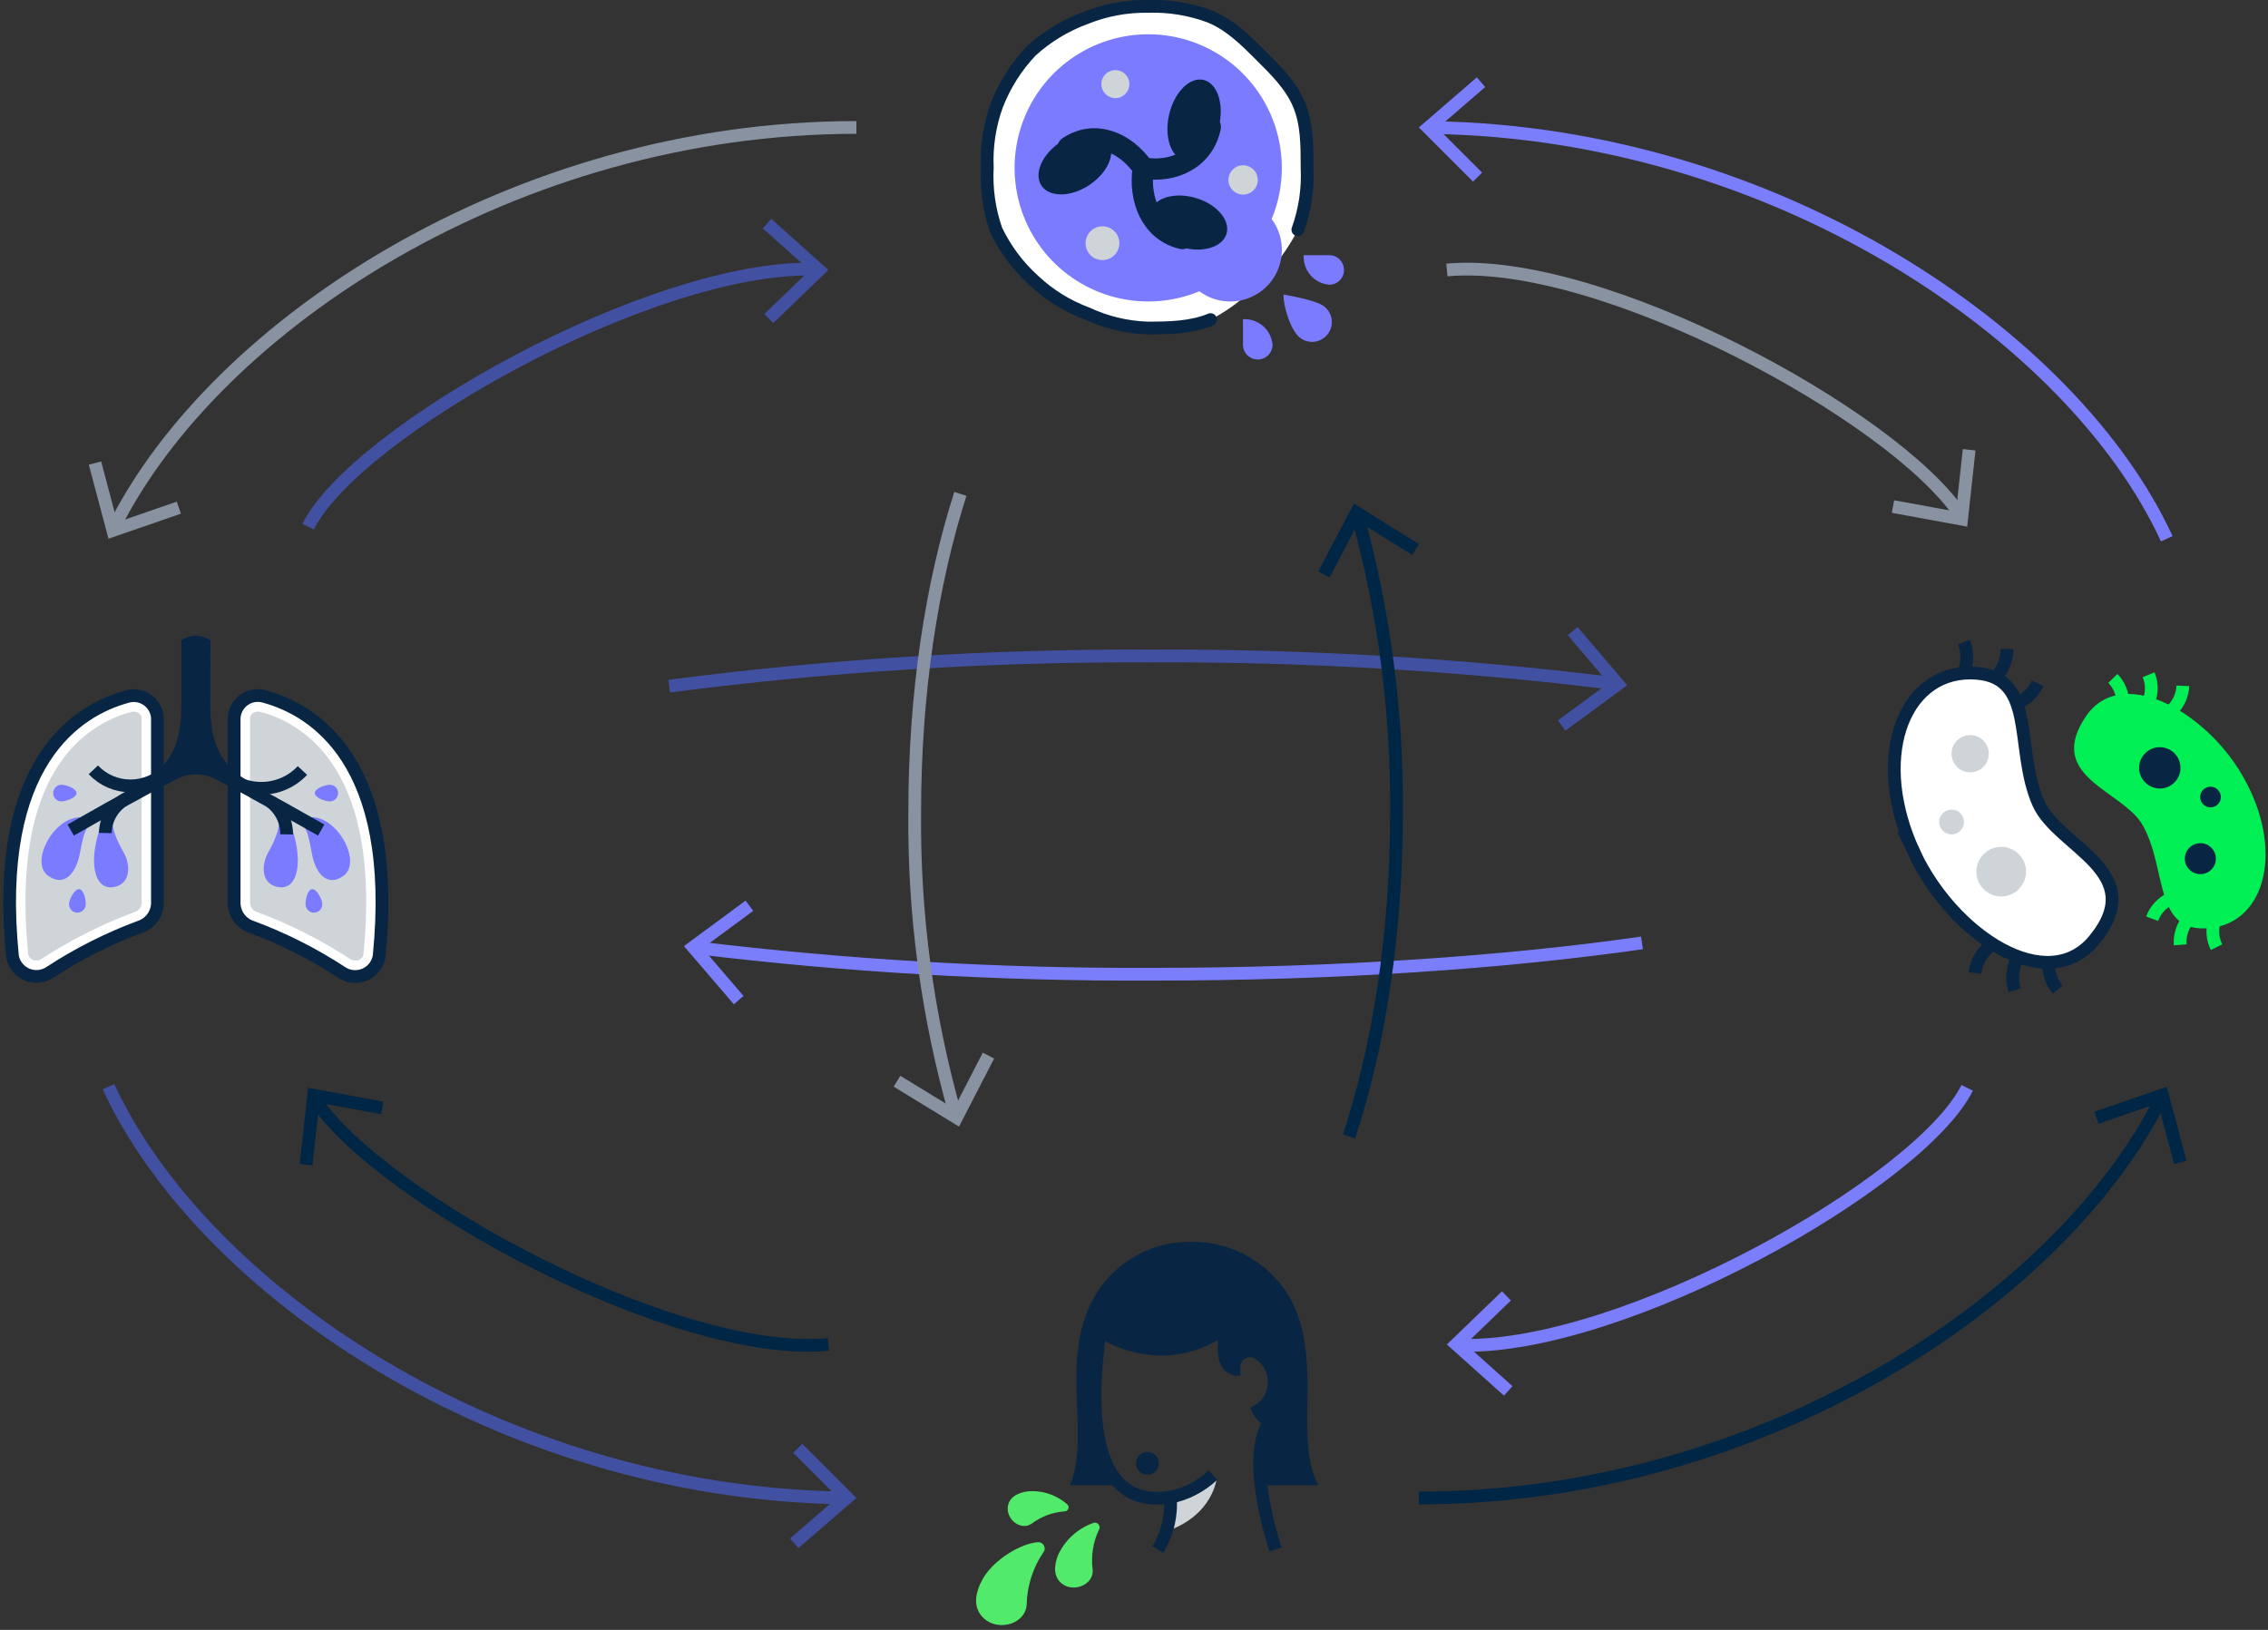 <svg xmlns="http://www.w3.org/2000/svg" fill="none" viewBox="0 0 320 230" height="230" width="320">
<rect x="0" y="0" width="320" height="230" fill="#333333" stroke="none"/>
<g clip-path="url(#clip0_5416_53118)">
<path stroke-linejoin="round" stroke-width="1.8" stroke="#082643" fill="white" d="M17.87 98.316C11.08 100.18 -0.999 107.356 1.758 134.927C1.852 135.493 2.087 136.027 2.442 136.479C2.796 136.931 3.258 137.286 3.786 137.512C4.314 137.739 4.89 137.829 5.462 137.775C6.033 137.72 6.582 137.523 7.058 137.201C11.033 134.601 15.287 132.454 19.74 130.801C20.445 130.569 21.061 130.125 21.503 129.53C21.946 128.934 22.194 128.217 22.214 127.475V101.323C22.186 100.814 22.041 100.318 21.792 99.873C21.543 99.428 21.196 99.046 20.776 98.756C20.357 98.466 19.877 98.276 19.373 98.2C18.869 98.124 18.354 98.164 17.868 98.317L17.87 98.316Z"></path>
<path fill="#CFD4D9" d="M5.138 135.536C4.879 135.555 4.622 135.482 4.411 135.33C4.2 135.178 4.05 134.957 3.986 134.705C1.423 109.081 11.957 102.259 18.465 100.472C18.587 100.437 18.713 100.42 18.84 100.42C19.392 100.42 19.983 100.782 19.983 101.32V127.475C19.962 127.757 19.855 128.026 19.676 128.245C19.497 128.464 19.256 128.623 18.983 128.701C14.373 130.415 9.967 132.638 5.848 135.327C5.639 135.464 5.393 135.537 5.143 135.536H5.138Z"></path>
<path fill="#7B7BFF" d="M11.632 115.37C7.832 114.87 3.985 121.689 6.855 123.629C9.411 125.357 10.855 122.603 11.227 120.616C11.695 118.153 12.006 116.793 12.786 116.342C13.38 115.092 12.792 116.212 11.632 115.37Z"></path>
<path stroke-linejoin="round" stroke-width="1.8" stroke="#082643" fill="white" d="M37.381 98.302C44.171 100.167 56.25 107.348 53.493 134.938C53.399 135.504 53.164 136.038 52.81 136.49C52.455 136.942 51.993 137.298 51.465 137.525C50.937 137.751 50.361 137.841 49.789 137.787C49.218 137.732 48.669 137.535 48.193 137.213C44.218 134.612 39.965 132.465 35.511 130.813C34.806 130.581 34.19 130.136 33.747 129.541C33.304 128.945 33.056 128.227 33.037 127.485V101.31C33.065 100.8 33.208 100.304 33.457 99.859C33.706 99.414 34.054 99.031 34.473 98.741C34.892 98.451 35.373 98.26 35.877 98.184C36.382 98.108 36.897 98.148 37.383 98.302H37.381Z"></path>
<path fill="#CFD4D9" d="M50.116 135.545C49.868 135.546 49.624 135.473 49.416 135.337C45.298 132.646 40.892 130.421 36.281 128.705C36.009 128.628 35.767 128.468 35.589 128.249C35.41 128.03 35.303 127.761 35.281 127.479V101.312C35.281 100.772 35.871 100.412 36.423 100.412C36.55 100.412 36.677 100.43 36.799 100.464C43.306 102.251 53.84 109.078 51.278 134.721C51.217 134.974 51.067 135.197 50.856 135.35C50.645 135.502 50.386 135.574 50.126 135.552L50.116 135.545Z"></path>
<path stroke-miterlimit="10" stroke-width="1.8" stroke="#082643" d="M13.17 108.635C13.842 109.35 14.653 109.921 15.553 110.31C16.454 110.7 17.425 110.901 18.406 110.901C19.388 110.901 20.359 110.7 21.259 110.31C22.16 109.921 22.971 109.35 23.643 108.635"></path>
<path stroke-miterlimit="10" stroke-width="1.8" stroke="#082643" d="M42.67 108.73C41.926 109.524 41.027 110.156 40.029 110.588C39.031 111.02 37.954 111.243 36.867 111.243C35.779 111.243 34.703 111.02 33.704 110.588C32.706 110.156 31.807 109.524 31.062 108.73"></path>
<path fill="#7B7BFF" d="M14.386 116.076C12.362 121.347 13.186 125.646 16.008 125.183C18.525 124.77 18.425 122.008 17.437 120.265C16.211 118.106 15.723 116.592 15.937 115.687C16.151 114.782 14.388 116.075 14.388 116.075L14.386 116.076Z"></path>
<path stroke-miterlimit="10" stroke-width="1.8" stroke="#082643" d="M17.805 112.695C16.928 113.172 16.194 113.872 15.676 114.725C15.158 115.578 14.875 116.553 14.857 117.551"></path>
<path fill="#7B7BFF" d="M40.905 116.075C42.929 121.346 42.105 125.645 39.283 125.182C36.766 124.769 36.866 122.007 37.854 120.264C39.08 118.105 39.528 116.489 39.316 115.584C39.104 114.679 40.905 116.075 40.905 116.075Z"></path>
<path stroke-miterlimit="10" stroke-width="1.8" stroke="#082643" d="M38.15 113.113C38.871 113.649 39.453 114.347 39.851 115.152C40.249 115.956 40.45 116.844 40.437 117.741"></path>
<path fill="#7B7BFF" d="M43.678 115.35C47.484 114.891 51.266 121.75 48.378 123.656C45.806 125.356 44.392 122.59 44.034 120.599C43.589 118.132 43.29 116.768 42.514 116.31C41.931 115.054 42.515 116.18 43.678 115.35Z"></path>
<path stroke-miterlimit="10" stroke-width="1.8" stroke="#082643" d="M45.317 117.13L40.017 114.142C39.317 113.747 38.643 113.38 37.998 113.027C37.321 112.658 36.683 112.309 36.079 111.965L33.615 110.406C30.724 108.298 28.773 105.674 28.773 99.686L28.784 90.879C28.428 90.695 28.034 90.6 27.634 90.6C27.233 90.6 26.839 90.695 26.484 90.879V99.686C26.484 105.672 24.533 108.296 21.65 110.404L19.191 111.965C18.591 112.309 17.952 112.657 17.277 113.027C16.633 113.38 15.96 113.747 15.262 114.142L9.977 117.13"></path>
<path stroke-miterlimit="10" stroke-width="1.8" stroke="#082643" d="M17.805 112.696L24.505 109.158C25.473 108.644 26.553 108.374 27.65 108.373C28.746 108.372 29.827 108.638 30.797 109.15L36.406 112.093"></path>
<path fill="#082643" d="M24.601 108.192C26.227 105.525 27.021 102.434 26.884 99.314V90.6H28.384L28.37 99.314C28.233 102.418 29.02 105.493 30.631 108.15L30.92 108.595L30.443 108.39C29.549 108.003 28.584 107.807 27.611 107.814C26.637 107.821 25.675 108.03 24.787 108.43L24.299 108.649L24.599 108.192H24.601Z"></path>
<path fill="#7B7BFF" d="M10.799 111.914C10.799 112.563 9.325 113.09 8.676 113.09C8.364 113.09 8.065 112.966 7.844 112.746C7.624 112.525 7.5 112.226 7.5 111.914C7.5 111.602 7.624 111.303 7.844 111.083C8.065 110.862 8.364 110.738 8.676 110.738C9.325 110.738 10.799 111.265 10.799 111.914Z"></path>
<path fill="#7B7BFF" d="M11.197 125.473C11.841 125.558 12.17 127.088 12.086 127.732C12.07 127.889 12.022 128.04 11.947 128.178C11.871 128.316 11.768 128.437 11.645 128.535C11.521 128.632 11.379 128.704 11.228 128.746C11.076 128.787 10.918 128.798 10.762 128.778C10.606 128.757 10.456 128.706 10.32 128.626C10.184 128.547 10.066 128.441 9.972 128.315C9.878 128.189 9.81 128.045 9.772 127.892C9.735 127.739 9.728 127.581 9.753 127.425C9.837 126.781 10.553 125.389 11.196 125.474L11.197 125.473Z"></path>
<path fill="#7B7BFF" d="M44.412 111.914C44.412 112.563 45.886 113.09 46.535 113.09C46.847 113.09 47.146 112.966 47.367 112.746C47.587 112.525 47.711 112.226 47.711 111.914C47.711 111.602 47.587 111.303 47.367 111.083C47.146 110.862 46.847 110.738 46.535 110.738C45.886 110.738 44.412 111.265 44.412 111.914Z"></path>
<path fill="#7B7BFF" d="M44.013 125.473C43.369 125.558 43.04 127.088 43.124 127.732C43.141 127.889 43.188 128.04 43.264 128.178C43.34 128.316 43.442 128.437 43.566 128.535C43.689 128.632 43.831 128.704 43.983 128.746C44.134 128.787 44.293 128.798 44.449 128.778C44.605 128.757 44.755 128.706 44.89 128.626C45.026 128.547 45.144 128.441 45.239 128.315C45.333 128.189 45.4 128.045 45.438 127.892C45.475 127.739 45.482 127.581 45.457 127.425C45.373 126.781 44.657 125.389 44.014 125.474L44.013 125.473Z"></path>
<path fill="#52EA6A" d="M147.212 219.058C145.729 221.239 144.91 223.804 144.855 226.441C144.683 229.2 140.86 230.247 138.822 228.381C137.16 226.858 137.594 224.673 138.691 222.757C140.214 220.097 144.02 217.797 146.443 217.625C146.615 217.613 146.788 217.651 146.939 217.735C147.09 217.818 147.214 217.944 147.295 218.096C147.377 218.249 147.412 218.421 147.397 218.594C147.383 218.766 147.318 218.93 147.212 219.066"></path>
<path fill="#52EA6A" d="M155.062 215.85C154.224 217.606 153.914 219.569 154.17 221.498C154.35 223.528 151.682 224.723 149.987 223.585C148.604 222.66 148.677 221.015 149.258 219.5C149.745 218.424 150.447 217.459 151.321 216.665C152.196 215.871 153.223 215.264 154.341 214.883C154.466 214.855 154.595 214.864 154.715 214.908C154.834 214.953 154.938 215.031 155.014 215.133C155.09 215.235 155.135 215.357 155.144 215.484C155.152 215.611 155.123 215.738 155.061 215.849"></path>
<path fill="#52EA6A" d="M150.199 213.28C148.514 213.396 146.899 213.998 145.55 215.015C144.093 216.022 142.055 214.515 142.186 212.748C142.292 211.307 143.569 210.661 144.961 210.456C145.981 210.361 147.01 210.478 147.983 210.799C148.956 211.12 149.853 211.638 150.617 212.322C150.691 212.403 150.74 212.505 150.758 212.614C150.776 212.722 150.762 212.834 150.718 212.935C150.674 213.036 150.601 213.123 150.509 213.184C150.418 213.245 150.309 213.278 150.199 213.28Z"></path>
<path fill="#082643" d="M183.923 190.458C183.921 192.534 183.485 194.587 182.642 196.485C181.799 198.382 180.568 200.083 179.028 201.476H179.017C178.902 201.443 178.788 201.402 178.681 201.361C178.14 201.082 177.66 200.695 177.272 200.225C176.884 199.755 176.595 199.212 176.422 198.627C177.094 198.364 177.68 197.919 178.112 197.341C178.545 196.764 178.808 196.077 178.872 195.359C178.936 194.64 178.798 193.918 178.473 193.273C178.149 192.629 177.652 192.087 177.036 191.71C176.829 191.591 176.594 191.529 176.354 191.53C176.115 191.531 175.88 191.596 175.674 191.717C175.468 191.839 175.297 192.012 175.18 192.221C175.063 192.43 175.003 192.666 175.006 192.905V194.149C172.518 194.255 171.814 192.217 171.814 190.31V189.11C168.991 190.777 165.716 191.516 162.45 191.222C162.172 191.197 161.885 191.157 161.615 191.122C161.279 191.08 160.945 191.02 160.615 190.942C160.394 190.901 160.189 190.852 159.985 190.803C159.462 190.682 158.945 190.532 158.438 190.353C158.323 190.32 158.217 190.271 158.111 190.238C158.103 190.238 158.095 190.23 158.086 190.23C157.886 190.156 157.701 190.091 157.521 190.017C156.929 189.775 156.35 189.502 155.786 189.198C155.671 189.133 155.573 189.075 155.486 189.026C155.38 188.969 155.286 188.911 155.224 188.87C155.162 188.829 155.109 188.796 155.077 188.77C155.041 188.75 155.005 188.729 154.971 188.705L154.963 188.697C154.639 192.365 154.539 196.05 154.663 199.731C152.944 197.292 152.355 193.616 152.355 190.448C152.425 186.461 154.029 182.655 156.835 179.821C159.641 176.988 163.432 175.347 167.417 175.239C167.654 175.231 167.892 175.223 168.137 175.223C170.681 175.207 173.192 175.801 175.459 176.954C177.727 178.108 179.685 179.787 181.169 181.853C182.962 184.363 183.926 187.369 183.928 190.453"></path>
<path fill="#082643" d="M183.26 186.097C186.002 194.365 182.802 203.397 186.002 209.597H177.902C177.902 209.597 177.493 199.062 180.873 194.364L183.263 186.096L183.26 186.097Z"></path>
<path fill="#082643" d="M153.018 186.096C150.276 194.675 153.648 202.896 150.963 209.596H158.183C157.8 209.034 157.34 208.529 156.816 208.096C154.164 205.01 154.581 202.505 154.581 195.073"></path>
<path fill="#CFD4D9" d="M171.662 208.621C171.662 208.621 171.187 213.86 164.516 216.111L165.122 211.811L171.662 208.619V208.621Z"></path>
<path stroke-linejoin="round" stroke-width="1.8" stroke="#082643" d="M155.177 188.045C152.795 205.399 156.798 212.61 165.123 211.276C165.336 213.861 164.719 216.448 163.363 218.659"></path>
<path stroke-linejoin="round" stroke-width="1.8" stroke="#082643" d="M178.907 200.969C175.723 206.298 179.979 218.65 179.979 218.65"></path>
<path stroke-linejoin="round" stroke-width="1.8" stroke="#082643" d="M165.117 211.276C167.384 210.823 169.476 209.736 171.15 208.141"></path>
<path fill="#082643" d="M163.509 206.502C163.509 206.821 163.415 207.133 163.237 207.398C163.06 207.663 162.808 207.87 162.513 207.992C162.219 208.114 161.894 208.146 161.582 208.084C161.269 208.021 160.981 207.868 160.756 207.642C160.53 207.417 160.376 207.129 160.314 206.816C160.252 206.503 160.284 206.179 160.406 205.884C160.528 205.59 160.735 205.338 161 205.161C161.265 204.983 161.577 204.889 161.896 204.889C162.108 204.888 162.318 204.93 162.514 205.011C162.71 205.092 162.888 205.211 163.037 205.361C163.187 205.51 163.306 205.688 163.387 205.884C163.468 206.08 163.509 206.29 163.509 206.502Z"></path>
<path fill="white" d="M270.099 120.373C263.969 107.237 268.347 94.973 277.98 94.973C287.613 94.973 284.11 105.482 287.613 113.363C290.391 119.613 303.376 122.996 295.494 132.629C288.816 140.79 275.494 131.923 270.094 120.369L270.099 120.373Z"></path>
<path stroke-miterlimit="10" stroke-width="1.8" stroke="#082643" d="M270.099 120.373C263.969 107.237 268.347 94.973 277.98 94.973C287.613 94.973 284.11 105.482 287.613 113.363C290.391 119.613 303.376 122.996 295.494 132.629C288.816 140.79 275.494 131.923 270.094 120.369L270.099 120.373Z"></path>
<path stroke-miterlimit="10" stroke-width="1.8" stroke="#082643" d="M277.062 95.017C277.634 93.602 277.648 92.024 277.104 90.6"></path>
<path stroke-miterlimit="10" stroke-width="1.8" stroke="#082643" d="M281.514 95.661C282.568 94.559 283.167 93.099 283.19 91.574"></path>
<path stroke-miterlimit="10" stroke-width="1.8" stroke="#082643" d="M284.285 99.434C285.703 98.872 286.855 97.794 287.512 96.418"></path>
<path stroke-miterlimit="10" stroke-width="1.8" stroke="#082643" d="M289.014 135.455C288.903 136.976 289.371 138.483 290.325 139.673"></path>
<path stroke-miterlimit="10" stroke-width="1.8" stroke="#082643" d="M284.581 135.33C283.915 136.701 283.791 138.272 284.234 139.73"></path>
<path stroke-miterlimit="10" stroke-width="1.8" stroke="#082643" d="M280.787 133.457C279.608 134.426 278.84 135.804 278.637 137.316"></path>
<path fill="#CFD4D9" d="M277.981 108.988C279.431 108.988 280.608 107.812 280.608 106.361C280.608 104.911 279.431 103.734 277.981 103.734C276.53 103.734 275.354 104.911 275.354 106.361C275.354 107.812 276.53 108.988 277.981 108.988Z"></path>
<path fill="#CFD4D9" d="M275.354 117.746C276.321 117.746 277.106 116.962 277.106 115.994C277.106 115.027 276.321 114.242 275.354 114.242C274.386 114.242 273.602 115.027 273.602 115.994C273.602 116.962 274.386 117.746 275.354 117.746Z"></path>
<path fill="#CFD4D9" d="M282.358 126.504C284.293 126.504 285.861 124.936 285.861 123.001C285.861 121.066 284.293 119.498 282.358 119.498C280.424 119.498 278.855 121.066 278.855 123.001C278.855 124.936 280.424 126.504 282.358 126.504Z"></path>
<path fill="#00EF55" d="M316.31 109.294C322.417 119.71 319.741 130.219 311.753 130.97C303.765 131.721 305.853 122.733 302.331 116.47C299.541 111.503 288.507 109.709 294.293 101.106C299.193 93.817 310.938 100.131 316.31 109.294Z"></path>
<path stroke-miterlimit="10" stroke-width="1.8" stroke="#00EF55" d="M312.427 129.994C312.064 131.211 312.174 132.521 312.737 133.66"></path>
<path stroke-miterlimit="10" stroke-width="1.8" stroke="#00EF55" d="M308.686 129.811C307.897 130.806 307.515 132.064 307.615 133.331"></path>
<path stroke-miterlimit="10" stroke-width="1.8" stroke="#00EF55" d="M306.093 126.895C304.961 127.472 304.089 128.455 303.652 129.649"></path>
<path stroke-miterlimit="10" stroke-width="1.8" stroke="#00EF55" d="M299.527 99.134C299.502 97.863 298.996 96.648 298.111 95.734"></path>
<path stroke-miterlimit="10" stroke-width="1.8" stroke="#00EF55" d="M303.214 98.892C303.661 97.703 303.641 96.388 303.158 95.213"></path>
<path stroke-miterlimit="10" stroke-width="1.8" stroke="#00EF55" d="M306.506 100.149C307.407 99.254 307.937 98.051 307.988 96.781"></path>
<path fill="#082643" d="M310.456 123.356C311.664 123.356 312.644 122.377 312.644 121.168C312.644 119.96 311.664 118.98 310.456 118.98C309.247 118.98 308.268 119.96 308.268 121.168C308.268 122.377 309.247 123.356 310.456 123.356Z"></path>
<path fill="#082643" d="M311.887 113.93C312.693 113.93 313.346 113.277 313.346 112.471C313.346 111.665 312.693 111.012 311.887 111.012C311.081 111.012 310.428 111.665 310.428 112.471C310.428 113.277 311.081 113.93 311.887 113.93Z"></path>
<path fill="#082643" d="M304.734 111.273C306.346 111.273 307.652 109.967 307.652 108.355C307.652 106.744 306.346 105.438 304.734 105.438C303.123 105.438 301.816 106.744 301.816 108.355C301.816 109.967 303.123 111.273 304.734 111.273Z"></path>
<path fill="white" d="M183.12 32.421C184.128 29.61 184.57 26.626 184.42 23.643C184.42 20.543 184.427 17.49 183.304 14.789C182.142 11.989 179.927 9.862 177.816 7.752C175.705 5.642 173.543 3.505 170.746 2.342C167.929 1.287 164.931 0.797 161.924 0.9C158.93 0.86 155.959 1.415 153.181 2.533C150.336 3.575 147.721 5.16 145.481 7.2C143.393 9.408 141.752 12.001 140.65 14.833C139.627 17.653 139.169 20.646 139.303 23.643C139.141 26.646 139.569 29.651 140.563 32.489C141.866 35.2 143.689 37.629 145.928 39.638C148.085 41.655 150.623 43.221 153.392 44.244C156.068 45.495 158.971 46.191 161.923 46.289C165.023 46.289 168.206 46.434 170.809 45.097C179.104 40.836 183.121 32.422 183.121 32.422L183.12 32.421Z"></path>
<path stroke-linecap="round" stroke-miterlimit="10" stroke-width="1.8" stroke="#082643" d="M170.807 45.097C168.107 46.22 165.025 46.289 161.921 46.289C158.969 46.191 156.066 45.495 153.39 44.244C150.62 43.221 148.083 41.655 145.926 39.638C143.687 37.63 141.864 35.201 140.561 32.489C139.567 29.651 139.139 26.646 139.301 23.643C139.166 20.646 139.624 17.653 140.648 14.833C141.75 12 143.39 9.408 145.479 7.2C147.719 5.16 150.334 3.575 153.179 2.533C155.957 1.415 158.929 0.86 161.922 0.9C164.929 0.797 167.927 1.287 170.744 2.342C173.544 3.504 175.704 5.642 177.814 7.752C179.924 9.862 182.139 11.992 183.302 14.789C184.425 17.489 184.418 20.54 184.418 23.643C184.568 26.626 184.126 29.61 183.118 32.421"></path>
<path fill="#7B7BFF" d="M180.858 23.68C180.856 19.636 179.554 15.699 177.143 12.451C174.733 9.204 171.341 6.818 167.471 5.645C163.6 4.473 159.455 4.576 155.647 5.94C151.84 7.304 148.572 9.857 146.326 13.22C144.08 16.584 142.976 20.581 143.175 24.62C143.375 28.66 144.869 32.528 147.435 35.654C150.002 38.779 153.506 40.996 157.429 41.978C161.353 42.96 165.488 42.654 169.224 41.105C170.628 42.151 172.362 42.657 174.108 42.53C175.854 42.403 177.496 41.652 178.734 40.414C179.972 39.176 180.723 37.534 180.849 35.788C180.976 34.042 180.47 32.309 179.424 30.905C180.375 28.614 180.864 26.158 180.861 23.677L180.858 23.68Z"></path>
<path fill="#082643" d="M173.051 32.99C173.618 31.074 171.674 28.81 168.709 27.934C165.745 27.058 162.883 27.901 162.316 29.817C161.75 31.734 163.694 33.997 166.658 34.873C169.623 35.75 172.485 34.906 173.051 32.99Z"></path>
<path stroke-linecap="round" stroke-miterlimit="10" stroke-width="3" stroke="#082643" d="M166.814 33.664C162.426 32.664 160.636 28.09 161.307 23.713"></path>
<path fill="#082643" d="M153.665 26.13C156.275 24.414 157.493 21.657 156.385 19.972C155.277 18.286 152.263 18.311 149.653 20.026C147.043 21.742 145.826 24.499 146.934 26.184C148.042 27.87 151.056 27.845 153.665 26.13Z"></path>
<path stroke-linecap="round" stroke-miterlimit="10" stroke-width="3" stroke="#082643" d="M150.719 20.769C154.494 18.215 158.836 20.117 161.306 23.711"></path>
<path fill="#082643" d="M171.995 17.791C172.73 14.647 171.752 11.731 169.809 11.276C167.867 10.822 165.696 13.002 164.961 16.145C164.225 19.288 165.204 22.204 167.146 22.659C169.088 23.113 171.259 20.934 171.995 17.791Z"></path>
<path stroke-linecap="round" stroke-miterlimit="10" stroke-width="3" stroke="#082643" d="M170.771 17.922C169.82 22.535 165.471 24.416 161.305 23.712"></path>
<path fill="#7B7BFF" d="M179.551 48.644C179.551 49.198 179.331 49.728 178.94 50.12C178.548 50.511 178.017 50.731 177.464 50.731C176.91 50.731 176.38 50.511 175.988 50.12C175.597 49.728 175.377 49.198 175.377 48.644V45.044C176.404 44.983 177.415 45.325 178.194 45.997C178.974 46.669 179.46 47.619 179.551 48.644Z"></path>
<path fill="#7B7BFF" d="M187.542 40.184C188.096 40.184 188.627 39.964 189.018 39.572C189.41 39.181 189.629 38.65 189.629 38.097C189.629 37.543 189.41 37.012 189.018 36.621C188.627 36.23 188.096 36.01 187.542 36.01H183.943C183.882 37.037 184.223 38.048 184.896 38.827C185.568 39.607 186.517 40.093 187.542 40.184Z"></path>
<path fill="#7B7BFF" d="M183.461 47.695C183.756 47.913 184.092 48.07 184.448 48.158C184.804 48.246 185.174 48.263 185.537 48.208C185.9 48.153 186.248 48.026 186.562 47.837C186.876 47.647 187.15 47.397 187.367 47.102C187.585 46.806 187.742 46.471 187.83 46.115C187.918 45.758 187.935 45.388 187.88 45.026C187.824 44.663 187.698 44.315 187.509 44.001C187.319 43.687 187.069 43.413 186.774 43.195C185.531 42.281 181.096 41.568 181.096 41.568C181.086 43.522 182.219 46.781 183.462 47.696L183.461 47.695Z"></path>
<path fill="#CFD4D9" d="M157.371 13.847C158.462 13.847 159.347 12.962 159.347 11.87C159.347 10.779 158.462 9.895 157.371 9.895C156.279 9.895 155.395 10.779 155.395 11.87C155.395 12.962 156.279 13.847 157.371 13.847Z"></path>
<path fill="#CFD4D9" d="M175.395 27.46C176.538 27.46 177.464 26.534 177.464 25.391C177.464 24.249 176.538 23.322 175.395 23.322C174.252 23.322 173.326 24.249 173.326 25.391C173.326 26.534 174.252 27.46 175.395 27.46Z"></path>
<path fill="#CFD4D9" d="M155.55 36.703C156.867 36.703 157.934 35.636 157.934 34.319C157.934 33.003 156.867 31.936 155.55 31.936C154.233 31.936 153.166 33.003 153.166 34.319C153.166 35.636 154.233 36.703 155.55 36.703Z"></path>
<path stroke-miterlimit="10" stroke-width="1.8" stroke="#8892A0" d="M120.83 17.984C72.689 17.984 30.43 45.843 16.154 74.265"></path>
<path fill="#8892A0" d="M12.531 65.575L14.272 65.111L16.548 73.689L24.938 70.789L25.525 72.489L15.306 76.022L12.531 65.575Z"></path>
<path stroke-miterlimit="10" stroke-width="1.8" stroke="#4250A2" d="M118.879 211.373C70.562 210.618 28.514 181.984 15.309 153.35"></path>
<path fill="#4250A2" d="M113.188 203.744L111.913 205.017L118.19 211.291L111.473 217.091L112.652 218.453L120.831 211.384L113.188 203.744Z"></path>
<path stroke-miterlimit="10" stroke-width="1.8" stroke="#4250A2" d="M114.93 37.984C91.969 37.385 50.132 60.944 43.469 74.318"></path>
<path fill="#4250A2" d="M108.825 30.883L107.625 32.224L114.237 38.144L107.848 44.307L109.1 45.602L116.879 38.096L108.825 30.883Z"></path>
<path stroke-miterlimit="10" stroke-width="1.8" stroke="#002646" d="M116.878 189.726C95.312 191.726 53.784 169.167 44.453 155.188"></path>
<path fill="#002646" d="M54.1 155.457L53.776 157.229L45.047 155.629L44.084 164.453L42.293 164.253L43.47 153.504L54.1 155.457Z"></path>
<path stroke-miterlimit="10" stroke-width="1.8" stroke="#7B7EFA" d="M202.145 18C250.462 18.755 292.51 47.389 305.715 76.023"></path>
<path fill="#7B7EFA" d="M207.836 25.63L209.111 24.357L202.834 18.083L209.551 12.283L208.37 10.918L200.191 17.987L207.836 25.63Z"></path>
<path stroke-miterlimit="10" stroke-width="1.8" stroke="#002646" d="M200.193 211.386C248.334 211.386 290.593 183.527 304.869 155.105"></path>
<path fill="#002646" d="M308.492 163.797L306.751 164.261L304.475 155.683L296.085 158.583L295.498 156.883L305.717 153.357L308.492 163.797Z"></path>
<path stroke-miterlimit="10" stroke-width="1.8" stroke="#8892A0" d="M204.146 38.097C225.712 36.097 267.24 58.656 276.571 72.635"></path>
<path fill="#8892A0" d="M266.924 72.367L267.248 70.595L275.977 72.195L276.94 63.371L278.731 63.571L277.556 74.317L266.924 72.367Z"></path>
<path stroke-miterlimit="10" stroke-width="1.8" stroke="#7B7EFA" d="M206.092 189.844C229.053 190.444 270.892 166.882 277.556 153.51"></path>
<path fill="#7B7EFA" d="M212.197 196.944L213.397 195.604L206.785 189.683L213.174 183.521L211.922 182.221L204.143 189.728L212.197 196.944Z"></path>
<path stroke-miterlimit="10" stroke-width="1.8" stroke="#7B7EFA" d="M98.434 133.762C119.674 136.327 141.054 137.568 162.449 137.478C188.385 137.478 212.341 135.832 231.671 133.057"></path>
<path fill="#7B7EFA" d="M103.538 141.716L104.907 140.544L99.128 133.808L106.27 128.537L105.198 127.088L96.498 133.51L103.538 141.716Z"></path>
<path stroke-miterlimit="10" stroke-width="1.8" stroke="#4250A2" d="M227.656 96.444C206.024 93.766 184.244 92.472 162.447 92.57C139.702 92.466 116.976 93.888 94.422 96.826"></path>
<path fill="#4250A2" d="M222.579 88.478L221.207 89.645L226.965 96.4L219.809 101.65L220.876 103.102L229.591 96.701L222.579 88.478Z"></path>
<path stroke-miterlimit="10" stroke-width="1.8" stroke="#8892A0" d="M135.501 69.695C131.452 82.326 129.058 97.841 129.058 114.627C128.921 128.988 130.837 143.294 134.747 157.113"></path>
<path fill="#8892A0" d="M126.09 153.344L127.029 151.806L134.6 156.436L138.665 148.545L140.265 149.372L135.312 158.981L126.09 153.344Z"></path>
<path stroke-miterlimit="10" stroke-width="1.8" stroke="#002646" d="M190.344 160.351C194.556 147.583 197.038 131.76 197.038 114.628C197.146 100.546 195.311 86.517 191.585 72.938"></path>
<path fill="#002646" d="M200.208 76.778L199.258 78.308L191.723 73.619L187.596 81.477L186.002 80.638L191.03 71.068L200.208 76.778Z"></path>
</g>
<defs>
<clipPath id="clip0_5416_53118">
<rect transform="translate(0.453)" fill="white" height="229.321" width="319.204"></rect>
</clipPath>
</defs>
</svg>
